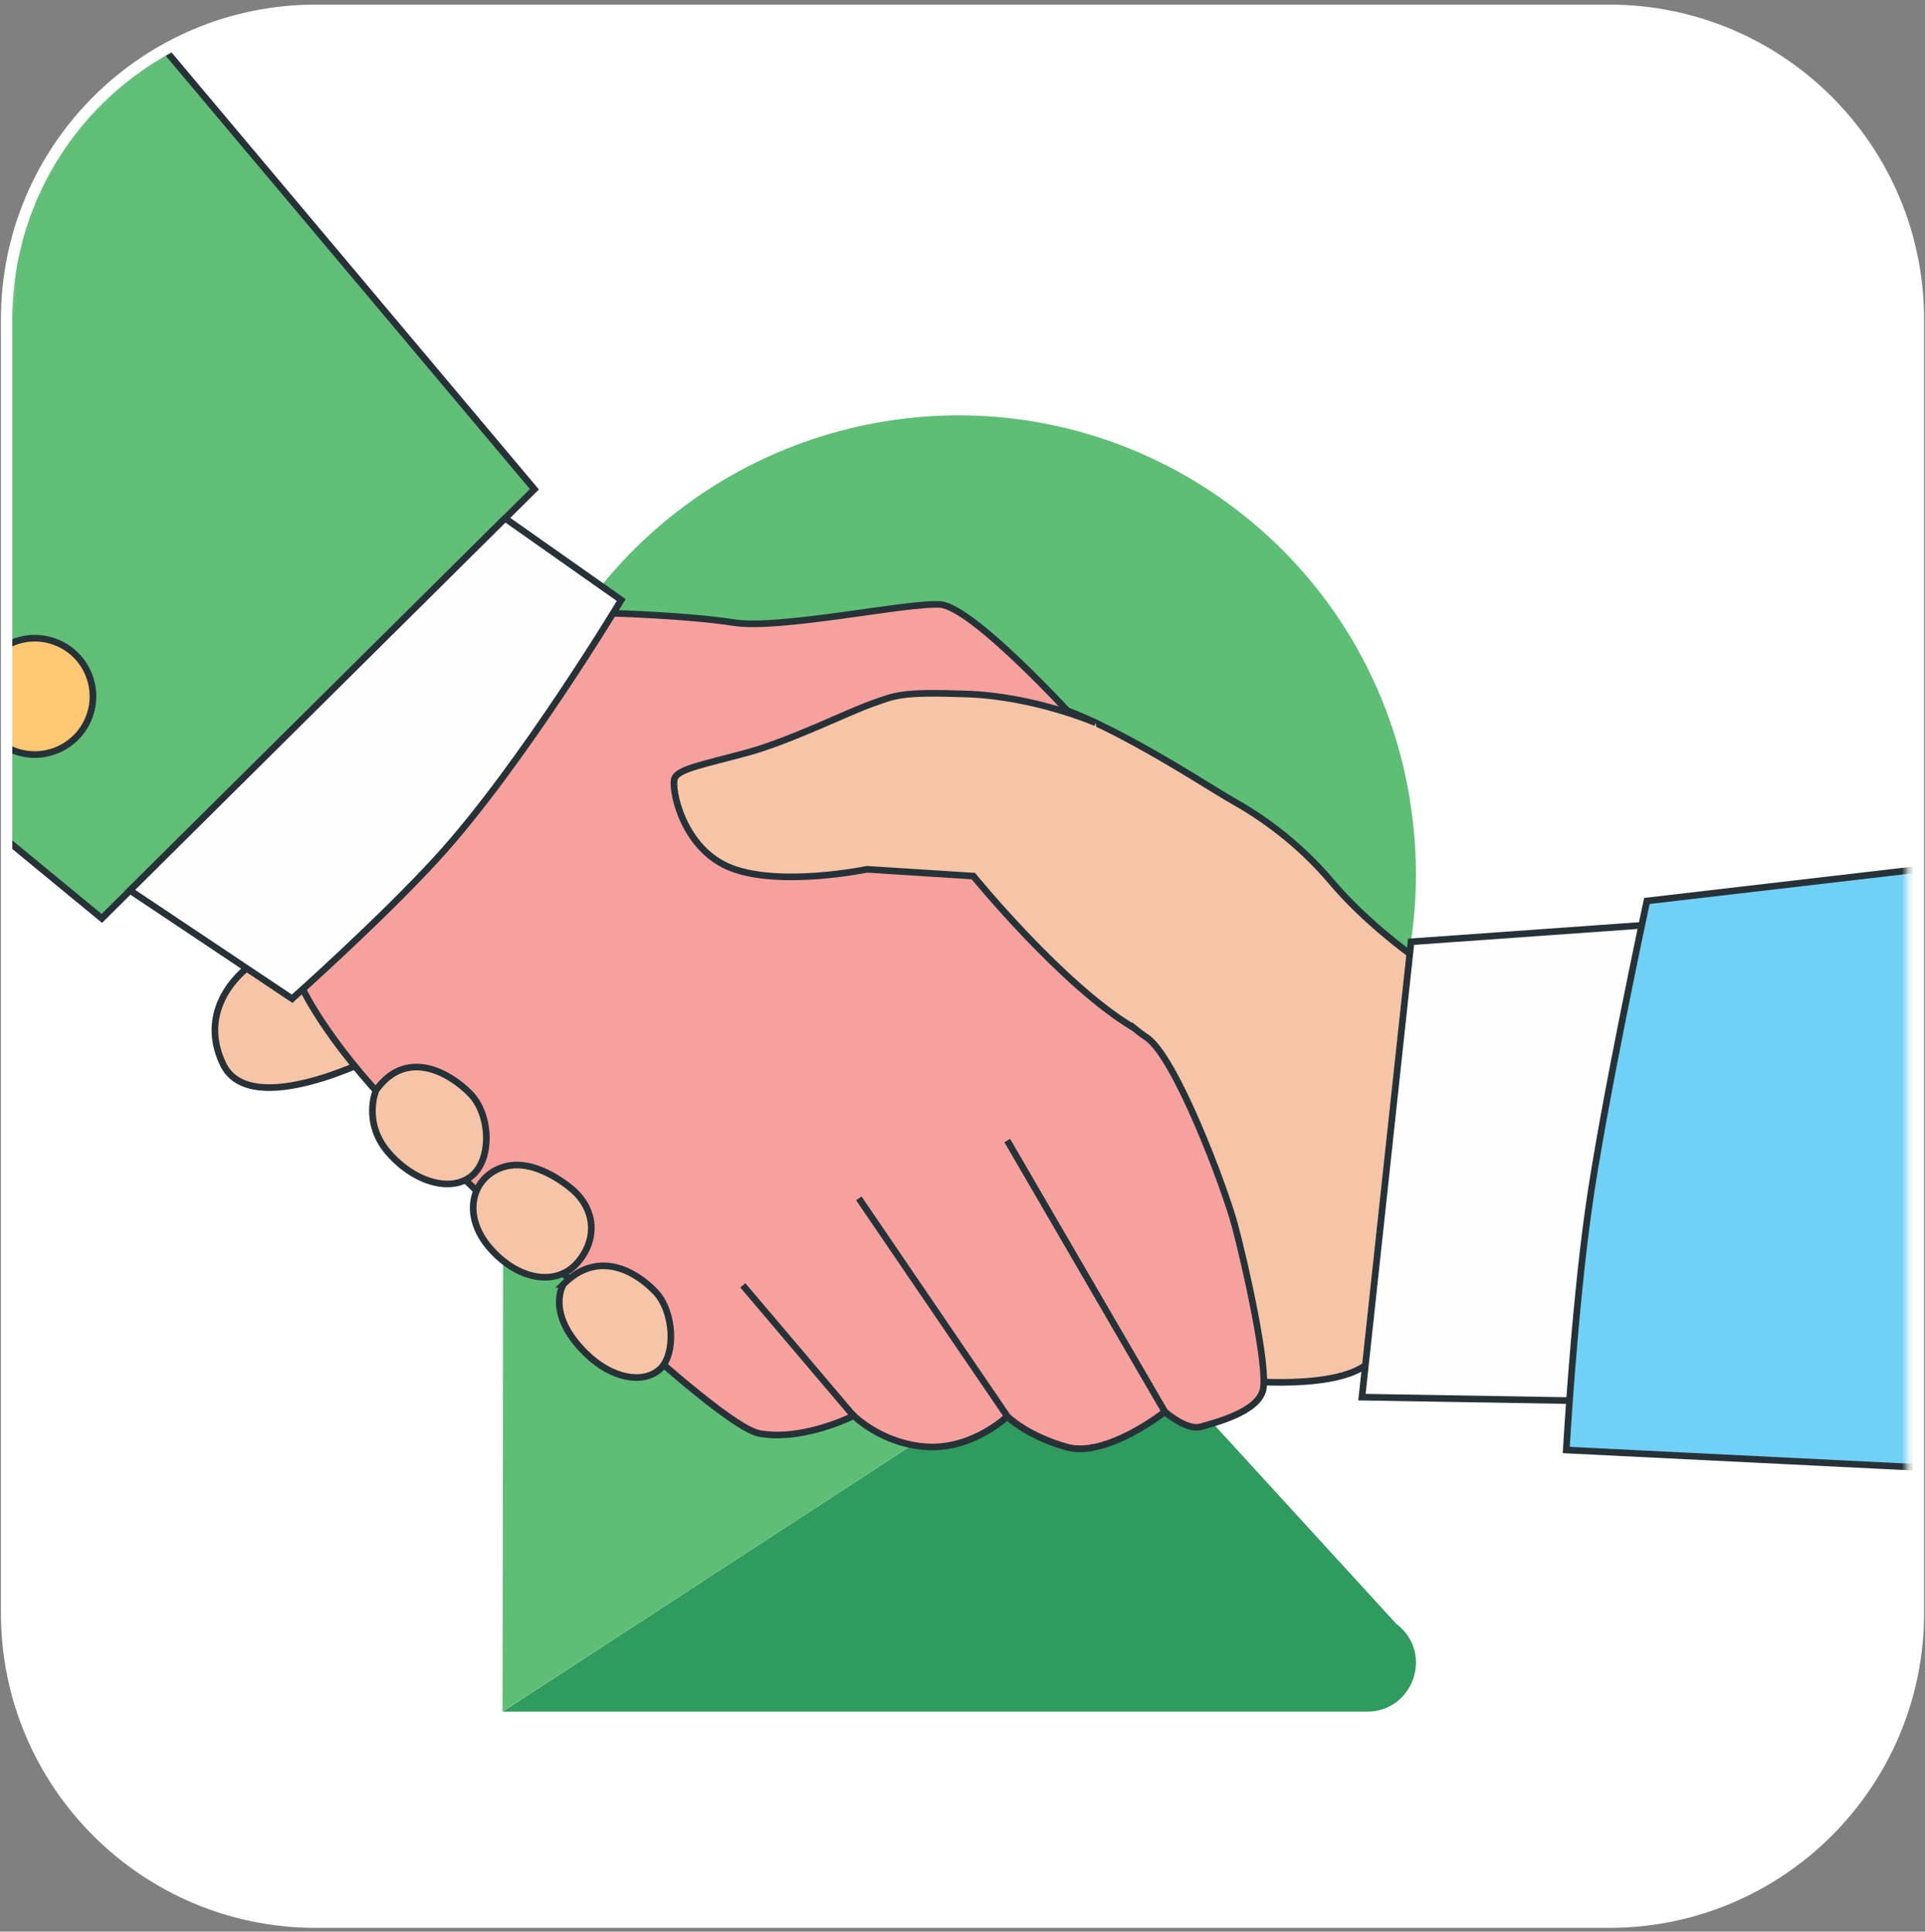 <svg xmlns="http://www.w3.org/2000/svg" width="292" height="293" viewBox="0 0 292 293" fill="none"><rect x="0" y="0" width="292" height="293" fill="#808080" stroke="none"/><path d="M244.096 1.562H47.904C22 1.562 1 22.561 1 48.466V244.658C1 270.562 22 291.562 47.904 291.562H244.096C270 291.562 291 270.562 291 244.658V48.466C291 22.561 270 1.562 244.096 1.562Z" fill="white"></path><mask id="mask0_2574_4874" style="mask-type:luminance" maskUnits="userSpaceOnUse" x="1" y="1" width="290" height="291"><path d="M47.904 2.711H244.096C269.365 2.711 289.85 23.196 289.85 48.466V244.658C289.85 269.927 269.365 290.412 244.096 290.412H47.904C22.634 290.412 2.15 269.927 2.15 244.658V48.466C2.15 23.196 22.634 2.711 47.904 2.711Z" fill="white" stroke="white" stroke-width="2.299"></path></mask><g mask="url(#mask0_2574_4874)"><path d="M168.823 199.342L180.134 211.694L211.772 246.279C217.579 250.678 214.394 259.627 207.373 259.627H76.25" fill="#309B5F"></path><path d="M213.874 121.31C207.72 83.388 172.03 57.774 134.238 63.907C104.009 68.826 80.454 92.858 76.401 123.238L76.228 259.627L175.714 194.857C177.295 194.163 178.877 193.275 180.286 192.408C204.903 178.019 218.598 149.935 213.852 121.331L213.874 121.31ZM142.862 157.303C140.934 157.13 139.005 156.783 137.228 156.068C134.953 155.374 132.829 154.139 130.727 152.731C119.481 144.648 117.01 129.024 125.093 117.799C133.176 106.574 148.821 104.104 160.068 112.187C171.315 120.27 173.785 135.872 165.702 147.118C161.303 153.078 154.976 156.588 148.128 157.303C146.373 157.476 144.618 157.476 142.862 157.303Z" fill="#5EBE76"></path><mask id="mask1_2574_4874" style="mask-type:luminance" maskUnits="userSpaceOnUse" x="1" y="-1" width="289" height="295"><path d="M242.659 -0.127H47.627C21.875 -0.127 1 20.749 1 46.5V247.373C1 273.125 21.875 294 47.627 294H242.659C268.41 294 289.286 273.125 289.286 247.373V46.5C289.286 20.749 268.41 -0.127 242.659 -0.127Z" fill="white"></path></mask><g mask="url(#mask1_2574_4874)"><path d="M37.433 146.874C37.433 146.874 29.662 152.611 33.822 161.387C37.981 170.164 57.432 160.062 57.432 160.062L46.644 145.845L37.433 146.874Z" fill="#F6C5A7" stroke="#263238" stroke-width="1.006" stroke-miterlimit="10"></path><path d="M213.837 144.657C213.837 144.657 207.072 139.811 201.952 133.731C196.832 127.652 191.004 123.698 186.913 121.412C182.821 119.126 163.485 106.121 154.525 106.007C145.589 105.893 146.823 189.044 146.823 189.044L186.09 209.226C186.09 209.226 201.358 211.146 207.095 207.123C212.832 203.077 213.837 144.68 213.837 144.68V144.657Z" fill="#F6C5A7" stroke="#263238" stroke-width="1.006" stroke-miterlimit="10"></path><path d="M249.013 140.36L214.043 142.851L206.592 211.923L238.088 212.448L249.013 140.36Z" fill="#FFFEFE" stroke="#263238" stroke-width="1.006" stroke-miterlimit="10"></path><path d="M92.996 93.024C92.996 93.024 104.287 93.344 111.327 94.442C118.367 95.539 137.749 91.333 142.64 91.699C147.531 92.064 162.548 108.498 162.548 108.498L150.297 133.137C150.297 133.137 150.137 135.308 152.583 137.48C155.028 139.651 169.405 154.485 173.839 157.296C178.273 160.107 185.77 180.13 187.301 185.821C188.833 191.512 192.421 207.466 191.575 210.848C190.73 214.231 184.239 215.808 182.113 216.425C179.987 217.02 176.696 214.14 176.696 214.14C176.696 214.14 167.828 221.179 161.794 219.488C155.76 217.797 152.788 214.848 152.788 214.848C152.788 214.848 147.6 219.831 140.72 219.465C133.84 219.099 129.498 214.734 129.498 214.734C129.498 214.734 121.978 218.597 115.281 217.454C108.584 216.334 75.214 183.444 62.643 171.261C50.072 159.079 45.913 150.005 45.913 150.005L92.974 93.024H92.996Z" fill="#F7A19E"></path><path d="M176.696 214.14C176.696 214.14 179.987 217.02 182.113 216.425C184.239 215.808 190.73 214.231 191.575 210.848C192.421 207.466 188.833 191.512 187.301 185.821C185.77 180.13 178.273 160.107 173.839 157.296C169.405 154.485 155.028 139.651 152.583 137.48C150.137 135.308 150.297 133.137 150.297 133.137L162.548 108.498C162.548 108.498 147.531 92.064 142.64 91.699C137.749 91.333 118.367 95.539 111.327 94.442C104.287 93.344 92.996 93.024 92.996 93.024H92.974L45.913 150.005C45.913 150.005 50.072 159.079 62.643 171.261C75.214 183.444 108.584 216.334 115.281 217.454C121.978 218.597 129.498 214.734 129.498 214.734C129.498 214.734 133.84 219.099 140.72 219.465C147.6 219.831 152.788 214.848 152.788 214.848C152.788 214.848 155.76 217.797 161.794 219.488C167.828 221.179 176.696 214.14 176.696 214.14ZM176.696 214.14L152.788 173" stroke="#263238" stroke-width="1.006" stroke-miterlimit="10"></path><path d="M-52.598 -84.797L81.065 74.214L15.445 139.308L-105.144 40.021L-52.598 -84.797Z" fill="#60BE77" stroke="#263238" stroke-width="1.006" stroke-miterlimit="10"></path><path d="M76.631 78.625L94.231 91.013C94.231 91.013 79.145 116.132 66.346 130.143C57.638 139.651 44.313 151.491 44.313 151.491L19.719 135.057L76.609 78.625H76.631Z" fill="#FFFEFE" stroke="#263238" stroke-width="1.006" stroke-miterlimit="10"></path><path d="M424.778 116.269L249.813 136.657C249.813 136.657 243.162 167.582 240.945 183.512C238.728 199.443 237.585 219.945 237.585 219.945L378.197 226.894L424.755 116.292L424.778 116.269Z" fill="#71D0F6" stroke="#263238" stroke-width="1.006" stroke-miterlimit="10"></path><path d="M166.205 109.641C166.205 109.641 157.04 105.664 146.8 105.275C136.56 104.91 135.898 105.458 132.263 106.738C128.629 108.018 119.761 112.429 113.247 114.189C106.756 115.949 102.962 116.612 102.345 118.029C101.727 119.446 103.465 128.84 111.007 131.697C118.55 134.554 131.509 131.857 131.509 131.857L147.646 132.886C147.646 132.886 161.062 149.365 171.828 155.811" fill="#F6C5A7"></path><path d="M166.205 109.641C166.205 109.641 157.04 105.664 146.8 105.275C136.56 104.91 135.898 105.458 132.263 106.738C128.629 108.018 119.761 112.429 113.247 114.189C106.756 115.949 102.962 116.612 102.345 118.029C101.727 119.446 103.465 128.84 111.007 131.697C118.55 134.554 131.509 131.857 131.509 131.857L147.646 132.886C147.646 132.886 161.062 149.365 171.828 155.811" stroke="#263238" stroke-width="1.006" stroke-miterlimit="10"></path><path d="M130.275 181.775L152.811 214.848C152.811 214.848 155.782 217.797 161.817 219.488C163.051 219.831 164.422 219.808 165.816 219.557" fill="#F7A19E"></path><path d="M130.275 181.775L152.811 214.848C152.811 214.848 155.782 217.797 161.817 219.488C163.051 219.831 164.422 219.808 165.816 219.557" stroke="#263238" stroke-width="1.006" stroke-miterlimit="10"></path><path d="M112.676 194.963L129.566 214.871" stroke="#263238" stroke-width="1.006" stroke-miterlimit="10"></path><path d="M57.021 165.41C57.021 165.41 54.964 170.279 58.941 174.85C62.918 179.421 68.517 180.907 71.603 178.324C74.666 175.741 74.414 169.044 71.329 165.89C68.243 162.736 61.66 158.896 57.021 165.387V165.41Z" fill="#F6C5A7" stroke="#263238" stroke-width="1.006" stroke-miterlimit="10"></path><path d="M87.031 180.61C87.031 180.61 81.591 175.581 76.586 176.953C71.58 178.347 69.934 184.267 74.3 189.295C78.643 194.3 84.357 195.032 87.419 191.718C90.482 188.404 90.551 183.855 87.031 180.61Z" fill="#F6C5A7" stroke="#263238" stroke-width="1.006" stroke-miterlimit="10"></path><path d="M85.454 194.826C85.454 194.826 82.688 199.192 88.837 205.249C92.836 209.18 97.545 209.934 100.059 207.717C102.573 205.5 102.276 198.917 99.396 195.923C96.539 192.929 90.802 189.409 85.431 194.826H85.454Z" fill="#F6C5A7" stroke="#263238" stroke-width="1.006" stroke-miterlimit="10"></path><path d="M13.408 109.05C15.299 104.56 13.191 99.386 8.7 97.496C4.209 95.605 -0.964 97.713 -2.855 102.204C-4.745 106.695 -2.637 111.868 1.853 113.759C6.344 115.649 11.517 113.541 13.408 109.05Z" fill="#FEC773" stroke="#263238" stroke-width="1.006" stroke-miterlimit="10"></path></g></g><path d="M244.096 1.562H47.904C22 1.562 1 22.561 1 48.466V244.658C1 270.562 22 291.562 47.904 291.562H244.096C270 291.562 291 270.562 291 244.658V48.466C291 22.561 270 1.562 244.096 1.562Z" stroke="white" stroke-width="1.724" stroke-miterlimit="10"></path></svg>